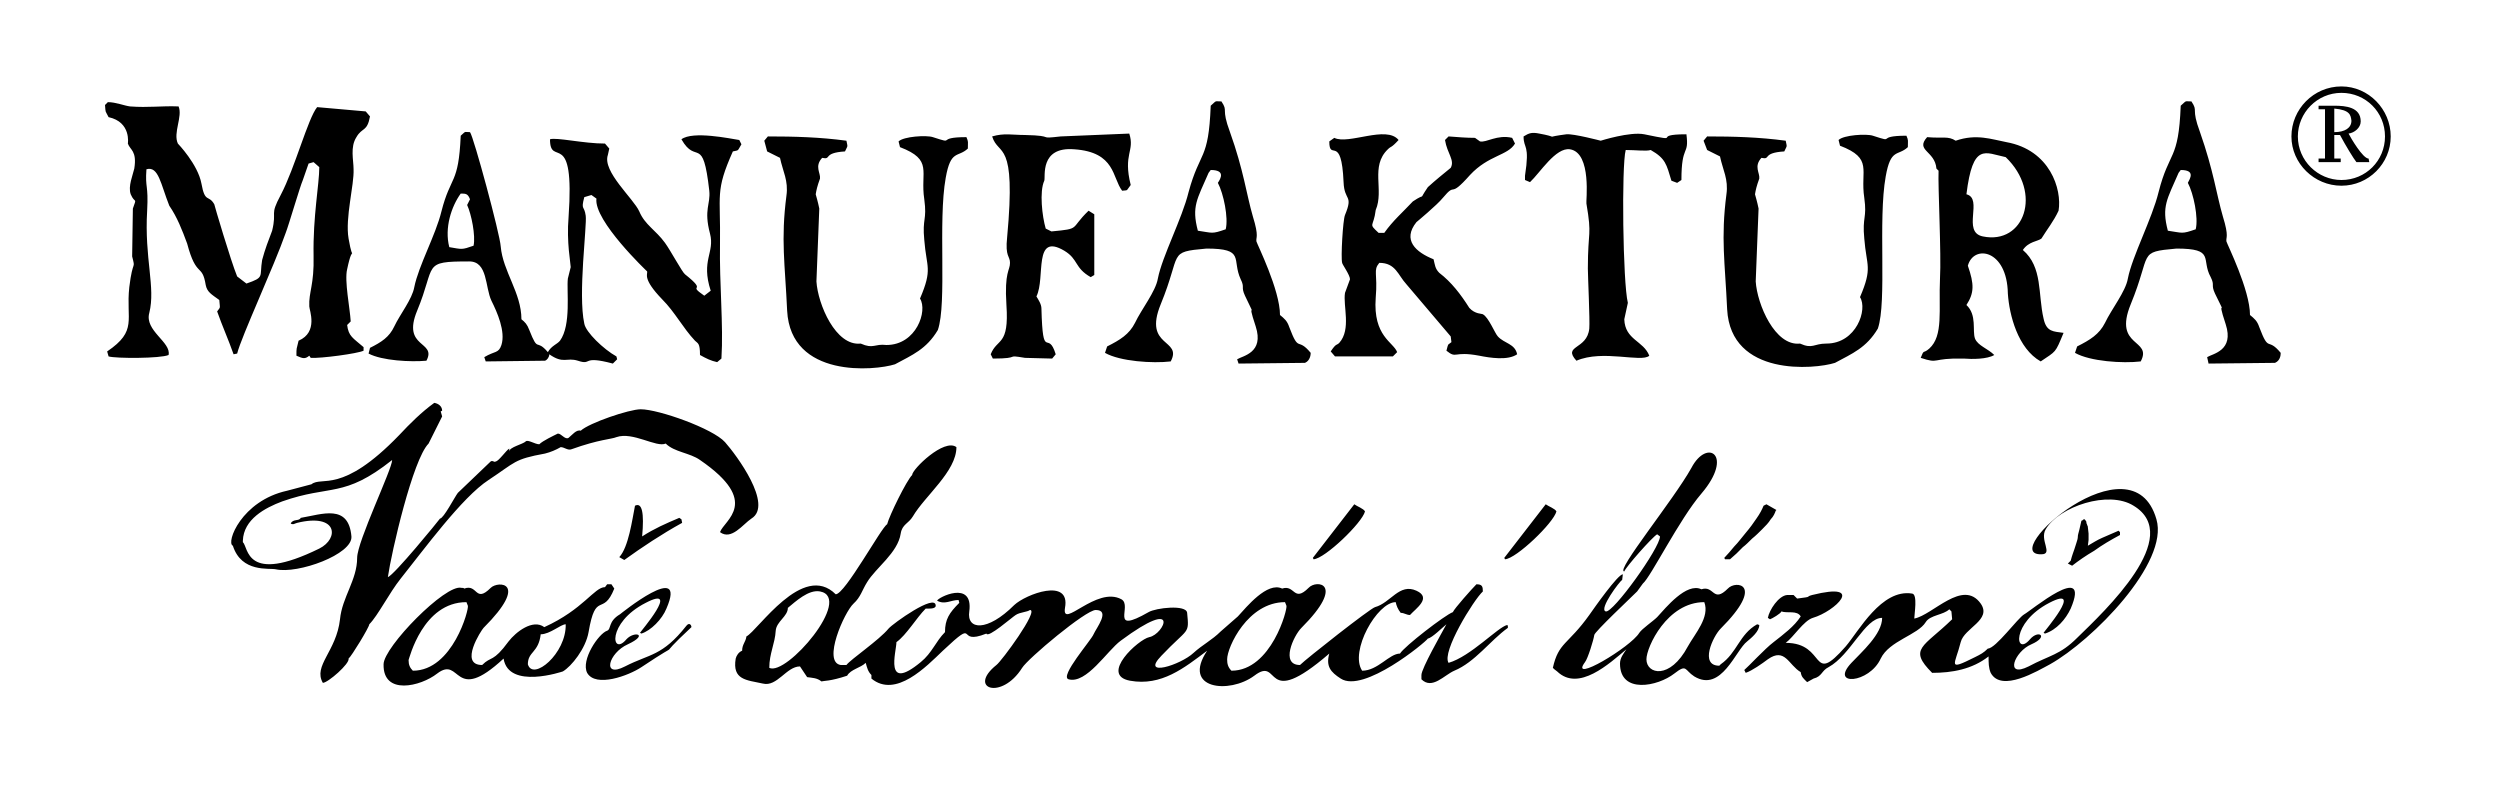 <?xml version="1.0" encoding="utf-8"?>
<!-- Generator: Adobe Illustrator 16.0.0, SVG Export Plug-In . SVG Version: 6.00 Build 0)  -->
<!DOCTYPE svg PUBLIC "-//W3C//DTD SVG 1.1//EN" "http://www.w3.org/Graphics/SVG/1.1/DTD/svg11.dtd">
<svg xmlns="http://www.w3.org/2000/svg" xmlns:xlink="http://www.w3.org/1999/xlink" version="1.1" id="manufaktura-logo" x="0px" y="0px" width="350" height="110" viewBox="0 0 350 110" enable-background="new 0 0 350 110" xml:space="preserve">
<path d="M39.5,70.2c-2.4,0.9-5.4,2.5-5.5,5.5c0,0.1,0,0.1,0,0.2c0.8,0.7,0.3,6,10.7,0.9c2.8-1.4,2.6-5-3.1-3.6  c-0.4,0.1-0.5,0.3-0.9,0.1c0.3-0.7,1.2-0.3,1.4-0.8c3-0.5,6.7-2,7.1,2.6c0.2,2.5-7.5,5.3-10.6,4.6c-0.9-0.2-4.8,0.5-6-3.3  c-1-0.4,1.2-6.3,7.6-7.7l3.4-0.9l0,0c1.5-1.2,4.2,1.5,12.3-6.9c1.5-1.6,3.1-3.2,4.9-4.5c0.6,0.1,1.1,0.5,1.1,1.1l-0.2,0.1l0.2,0.7  l-1.9,3.8c-2.2,2.2-5.2,15.2-5.7,18.7c0.9-0.3,7.1-7.9,7.3-8.2c0.5,0,2.1-3.1,2.5-3.6l4.6-4.4c0.3-0.2,0.5,0.2,0.7,0  c0.4,0,1.5-1.6,1.9-1.8v0.4c0-0.6,1.9-1,2.3-1.4c0.3-0.3,1.3,0.4,1.9,0.4c0.5-0.5,2-1.2,2.6-1.5c0.5,0,1,0.9,1.5,0.6  c0.5-0.4,1.1-1.2,1.7-1c1.2-1.1,6.8-3,8.4-3c2.5,0,10.1,2.7,11.8,4.6c1.6,1.8,6.8,8.8,3.7,10.7c-1.2,0.8-2.8,3.1-4.4,1.9  c0.6-1.7,5.8-4.2-2.8-10.1c-1.4-1-3.6-1.1-4.8-2.3c-1.3,0.6-4.6-1.7-6.9-0.9c-0.7,0.3-2.4,0.3-6.3,1.7c-0.5,0.2-1-0.3-1.5-0.3  c-0.7,0.4-1.4,0.7-2.2,0.9c-4.4,0.8-4.1,1.2-7.9,3.7C64.7,69.6,59.3,77,56.1,81c-1.6,2-3.2,5.2-4.4,6.4c0,0.4-2.5,4.5-2.9,4.8  c0.2,0.7-2.9,3.4-3.6,3.4c-1.4-2.4,1.9-4.4,2.4-8.9c0.3-3.1,2.4-5.5,2.4-8.6c0-2.3,4.9-12.4,4.9-13.7C48.1,69.8,46.3,67.8,39.5,70.2   M296.8,74.5l-0.2-0.2c-0.9,0.4-1.6,0.7-2.3,1c-0.7,0.3-1.3,0.7-2,1.1l0.1-0.8v-0.9l-0.1-0.9c0-0.1,0-0.1-0.1-0.3  c0-0.1-0.1-0.2-0.1-0.3c0-0.1,0-0.2-0.1-0.3c-0.1-0.1-0.1-0.2-0.2-0.2c-0.1,0-0.1,0-0.2,0.1c-0.1,0.1-0.2,0.1-0.2,0.1l-0.3,1.3  c-0.1,0.4-0.2,0.7-0.2,0.9c0,0.3-0.1,0.6-0.2,0.9c-0.2,0.7-0.4,1.2-0.5,1.5s-0.2,0.6-0.3,1l-0.4,0.4l0.6,0.3  c0.9-0.7,1.9-1.4,3.1-2.1c1.1-0.8,2.3-1.5,3.6-2.2L296.8,74.5z M248.7,71.4l-1.4-0.8l-0.4,0.2c-0.2,0.5-0.5,1.1-1,1.8  c-0.4,0.6-0.9,1.3-1.5,2s-1,1.3-1.6,1.9c-0.5,0.6-1,1.2-1.4,1.6l0.1,0.2l0.7,0l0.9-0.8l0.9-0.9c0.4-0.3,0.8-0.7,1.3-1.2  c0.5-0.4,1-0.9,1.4-1.3c0.5-0.5,0.9-0.9,1.2-1.4c0.4-0.4,0.6-0.9,0.7-1.2L248.7,71.4z M230.5,92.3c0-1.7,2.9-8,8.1-8  c0.8,2.1-1.3,4.4-2.3,6.2C233.8,95.2,230.5,94.4,230.5,92.3 M234.4,94.3c1.8-1.4,1.4-0.5,2.8,0.4c3.8,2.3,5.8-3.7,7.4-4.9  c0.6-0.5,1.7-1.4,1.7-2.3l-0.3-0.1c-2.5,1.4-2.8,4-5.1,5.6l-0.2,0.2c-2.8,0-0.9-4.1,0.2-5.2c6.3-6.3,2.1-6.8,1-5.6  c-2.1,2.1-1.9-0.5-3.7,0.1c-2.1-1-5,2.6-6.2,3.9c-0.6,0.6-2.1,1.6-2.5,2.2c-1.2,2-9.9,7.2-7.6,4.1c0.4-0.5,1.2-3.1,1.3-3.8  c0-0.4,5.3-5.4,6-6.1l0.8-1.1c1.1-0.9,5.1-9,8.2-12.6c4.6-5.4,0.8-7.8-1.4-3.6C234.3,70,226.1,80,227.4,80c0.2-0.6,3.9-4.8,4.6-5.2  l0.4,0.3c0,1.6-6.6,10.8-7.6,10.5c-1-0.3,2-4.3,2.3-4.4l0.1-0.8c-0.7,0-4,4.7-4.7,5.7c-3,4.2-4.3,3.8-5.1,7.4  c0.1,0.1,0.3,0.3,0.6,0.5c3,2.9,7.3-1.1,9.7-3.1c-0.4,0.6-0.9,1.2-0.9,2C226.8,97.2,232.1,96.1,234.4,94.3z M217.9,71.6  c-0.2-0.4-1.1-0.7-1.5-1l-5.8,7.5l0.1,0.2C212.3,78.2,217.5,73.2,217.9,71.6 M191.1,71.6c-0.2-0.4-1.1-0.7-1.5-1l-5.8,7.5l0.1,0.2  C185.5,78.2,190.7,73.2,191.1,71.6 M171.8,92.3c0-1.7,2.9-8,8.1-8c0.1,0.2,0.1,0.3,0.2,0.5c0.2,0.4-2.1,9.1-7.7,9.1  C171.9,93.4,171.8,92.9,171.8,92.3 M199,95.1c1.5,1.5,3.2-0.6,4.6-1.2c2.9-1.2,5-4.2,7.5-6l0-0.3l-0.1-0.1c-1.3,0.3-5.1,4.4-8.2,5.3  c-1-1.5,3.5-8.8,4.8-10c0-0.7-0.1-1-0.9-1c-0.6,0.6-3.1,3.4-3.3,3.9c-1.1,0.4-6.8,4.8-7.4,5.8c-1.5,0-3.1,2.4-5.3,2.4  c-1.8-2.7,2.1-9.6,4.7-9.6c0.1,0.5,0.3,1,0.7,1.5c0.5,0,0.8,0.3,1.3,0.3c0.8-0.9,3.1-2.4,0.9-3.4c-2.4-1.1-3.6,1.7-5.8,2.3  c-0.7,0.2-9.6,7.2-10.5,8.1c-2.8,0-0.9-4.1,0.2-5.2c6.3-6.3,2.1-6.8,1-5.6c-2.1,2.1-1.9-0.5-3.7,0.1c-2.1-1-5,2.6-6.2,3.9l-2.4,2.1  c-1.2,1.2-2.6,1.9-3.8,3c-1.8,1.7-7.5,3.5-4.5,0.4c3.8-4,3.9-2.9,3.6-6c-0.1-1.2-4.4-0.7-5.4-0.1c-5.6,3.2-2.2-0.9-3.8-1.8  c-3.5-1.9-8.4,4.3-7.9,1.2c0.8-4.3-5.5-1.9-7.1-0.4c-3.8,3.8-6.7,3.5-6.3,0.9c0.6-4.5-4.5-1.9-4.5-1.5c1.1,0.6,1.9-0.1,3-0.1  l0.1,0.4c-1.4,1.4-2,2.3-2,4.1c-1.3,1.3-1.8,2.9-3.4,4.2c-5.2,4.3-3.4-1.5-3.4-2.8c1.4-1,2.8-3.4,4.1-4.7c0.3,0,1.4,0.1,1.4-0.4  c0-1.8-6,2.5-6.6,3.2c-1.3,1.6-5.3,4.3-5.9,5.1h-0.8c-2.6-0.4,0.5-7.4,1.8-8.6c1-0.9,1.2-1.9,1.9-3c1.2-2,4.3-4.1,4.7-6.8  c0.2-1.3,1.1-1.4,1.7-2.4c1.7-2.9,6.1-6.3,6.1-9.7c-1.7-1.3-6.2,3.1-6.2,3.9c-0.8,0.8-3.2,5.7-3.5,6.9c-0.8,0.4-5.9,9.8-7.2,9.8  c-4.6-4.6-10.9,5.1-12.5,5.9c-0.1,0.8-0.6,1.1-0.6,2c-0.5,0.2-0.8,0.7-0.9,1.1c-0.5,3,1.5,3,3.8,3.5c2,0.5,3.3-2.4,5.2-2.4l1,1.5  c0.7,0.1,1.4,0.1,2,0.6c0.3-0.1,1.2,0,3.6-0.8c0.5-0.9,1.9-1.1,2.6-1.8c0.2,0.7,0.3,1.2,0.8,1.7v0.5c3.4,2.8,7.7-1.7,10-3.9  c5.2-4.9,1.6-0.6,6.1-2.4c0.2,0.7,3.6-2.3,4.1-2.6c0.6-0.4,1.6-0.4,2-0.7c1.3,0-4,7.2-4.7,7.7c-4.1,3.3,0.7,5,3.6,0.4  c0.8-1.3,8.9-8.1,10.3-8.1c2.1,0,0.1,2.5-0.3,3.4c-0.3,0.8-4.8,5.9-3.5,6.3c2.5,0.7,5.4-4,7.3-5.4c8.5-6.3,6.1-0.9,4-0.5  c-1.5,0.3-7,5.3-2.7,6.1c4.4,0.8,7.6-1.8,10.8-4.2c-3.6,5.4,3.1,6.1,6.6,3.5c3.8-2.9,1,5.1,10.5-3.1c-0.5,1.8,0.2,2.6,1.6,3.5  c3.2,2.1,11.9-5.1,12.2-5.6c0.6-0.1,2.1-1.6,2.6-2c-0.7,1.3-3.5,6.2-3.5,7.1V95.1z M108.6,88.3c0.1-1.3,1.7-2,1.7-3.2  c1.1-0.9,2.9-2.6,4.5-2.3c4.7,0.9-4.7,11.9-7.1,10.7C107.7,91.5,108.5,90.1,108.6,88.3z M82.2,94.2c1.2,2.1,5.8,0.4,7.6-0.8  c6.9-4.6,1.1-0.1,7-5.6c0-0.3-0.3-0.7-0.7-0.2c-3.4,4.3-5.1,3.9-8.6,5.7c-3.3,1.7-2.3-1.9,0.4-3.1c3-1.4,0.9-1.9-0.2-0.7  c-2.1,2.5-2.8-2.3,2.7-5.1c5-2.6-0.8,4.1-0.8,4.2l0.2,0.1c1.3-0.4,2.9-2,3.5-3.5c3-6.9-6.5,0.8-6.5,0.8c-1.7,1-1.2,2.1-1.8,2.3  C83.8,88.7,81.3,92.4,82.2,94.2 M95.4,72.7l-0.3-0.2c-1.9,0.8-3.5,1.5-5.2,2.6c0.3-3.3,0-4.8-1-4.3c-0.4,2-0.9,5.8-2.2,7.2l0.7,0.4  c2.5-1.8,5.2-3.6,8.1-5.2L95.4,72.7z M73.9,93c0-1.8,1.5-1.6,1.8-4.2c1.3,0,2.8-1.4,3.5-1.4C79.3,91.5,74.6,95.4,73.9,93 M61.2,94.3  c3.4-2.6,2.2,4.5,9.3-2.1c0.7,4.4,8.3,1.8,8.3,1.8c1.2-0.7,3.2-3.2,3.6-5.5c1-5.9,2-2.1,3.6-6.1l-0.4-0.6H85l-0.3,0.4  c-1.5,0-3,3.1-8.5,5.6c-1.6-1.2-4,0.7-5,2c-2.2,3-2.4,2-3.7,3.3c-3.3,0-0.1-4.9,0.2-5.2c6.5-6.5,2-6.6,1-5.6  c-2.2,2.2-1.8-0.6-3.7,0.1c-0.1-0.1-0.2-0.1-0.4-0.1c-2.2-0.6-10.9,8.3-10.9,10.7C53.6,97.4,58.9,96.1,61.2,94.3z M65.3,84.3  c0.1,0.2,0.1,0.3,0.2,0.5c0.2,0.4-2.1,9.1-7.7,9.1c-0.4-0.4-0.6-0.8-0.6-1.5C57.3,92.2,59.2,84.3,65.3,84.3z M278.7,94.2  c1.5,2.8,6.6-0.3,8.3-1.2c5.9-3.3,16.7-14.2,14.9-20.3c-3.4-11.9-22.4,5.1-16.1,4.9c1.7,0-0.3-2,0.6-3.5c1.9-3.2,8.8-5.5,12.3-3.3  c7.1,4.3-4,14.7-7.9,18.5c-2.4,2.4-3.8,2.4-6.8,4c-3.4,1.7-2-2.1,0.4-3.1c2.5-1.1,1-2.1-0.2-0.7c-2.1,2.5-2.7-2.3,2.7-5.1  c5-2.6-0.8,4.1-0.8,4.2l0.2,0.1c1.6-0.5,2.9-2,3.6-3.5c2.9-6.8-5.7,0.4-6.5,0.8c-0.9,0.5-4,4.8-5.1,4.8c-0.6,0.6-1,0.8-1.8,1.2  c-4,2-2.8,1.1-2-2.1c0.5-2,4.4-3.1,2.8-5.4c-2.5-3.5-6.7,1.6-9.3,2.1c0-0.6,0.5-3.4-0.3-3.5c-4.3-0.7-7.5,5.3-9.3,7.4  c-5,5.7-2.6-0.5-8.4-0.5c1.1-0.8,2.5-3.1,3.8-3.5c3.1-0.9,7.5-5.1-0.1-3.2c-1.1,0.3,0.3,0.2-2.1,0.5l-0.5-0.5h-0.9  c-1.2,0.1-2.5,2.1-2.7,3.2l0.3,0.2c0.3-0.1,1.5-0.8,1.6-1.1c0.8,0.3,2.2-0.2,2.7,0.7c-0.9,1.4-2.4,2.5-3.8,3.6  c-1.2,0.9-3.6,3.5-4.1,3.9l0.2,0.4c0.9-0.3,2.3-1.3,3.1-1.9c2.4-1.7,2.9,0.8,4.6,1.8c0.1,0.7,0.4,0.9,0.9,1.4l0.9-0.5  c1.2-0.3,1.1-1.1,2.1-1.6c3.1-1.7,5.1-6.9,7.5-6.9c0,2.3-2.9,4.8-4.3,6.3c-3.1,3.3,2.5,2.9,4.1-0.6c1.2-2.5,5.2-3.3,6.3-5.1  c0.6-1,2.5-1,3.3-1.8l0.3,0.3l0.1,1.1c-4,3.9-6.2,4.1-2.8,7.5c2.8,0,5.6-0.5,7.9-2.3C278.4,92.8,278.4,93.5,278.7,94.2 M304.7,34.8  c-5.5,0.5-3.4,0.5-6.4,7.8c-2.5,6.1,3.1,4.8,1.4,8c-2.5,0.3-7.1,0-9.2-1.2l0.3-0.9c1.8-0.9,3.1-1.7,3.9-3.3c0.9-1.9,2.9-4.4,3.2-6.2  c0.6-3.1,3.4-8.4,4.3-12.1c1.5-5.9,2.8-4.3,3.1-12.1c0.9-0.8,0.5-0.6,1.5-0.6c1,1.5-0.1,0.8,1.2,4.3c1.9,5.4,2.3,8.7,3.2,11.8  c0.9,2.9,0.4,2.9,0.5,3.5c0.1,0.4,3.3,6.8,3.3,10.3c0.6,0.5,1,0.8,1.3,1.7c1.4,3.7,1.1,1.3,3,3.6c0,0.4-0.1,1.1-0.8,1.4l-9.3,0.1  L309,50c0.8-0.5,3.8-0.9,2.6-4.6c-1.5-4.5,0.5-0.2-1.5-4.3c-0.6-1.3,0-1.1-0.6-2.3C308.1,36.3,310.2,34.8,304.7,34.8 M305.3,23.8  l-0.3,0.4c-1.6,3.7-2.4,4.7-1.5,8.1c2.1,0.3,1.9,0.5,3.9-0.2c0.4-1.6-0.3-5-1.1-6.5C306.6,25,307.4,23.8,305.3,23.8z M275.5,37.2  c0.9,2.6,0.9,3.8-0.2,5.5c1.5,1.4,0.8,3.6,1.2,4.7c0.4,1,1.8,1.4,2.7,2.3c-1,0.6-3.1,0.6-4.3,0.5c-4.6-0.1-3.3,0.8-6-0.1  c0.5-1.3,0.3-0.5,1.2-1.3c2-1.8,1.3-5.4,1.5-9.8c0.2-3.4-0.3-12.9-0.2-15.1l-0.3-0.3c-0.2-2.5-3-2.5-1.3-4.4c2.2,0.2,2.9-0.2,4,0.5  c2.9-1,5-0.2,7.1,0.2c6.1,1.1,7.8,6.6,7.3,9.6c-0.7,1.5-1.6,2.6-2.4,3.9c-0.5,0.4-1.8,0.4-2.6,1.6c2.8,2.4,2.1,6.2,2.9,9.6  c0.4,1.9,1.4,1.8,2.8,2c-1.2,2.9-1,2.5-3.2,4c-3.2-1.8-4.4-6.5-4.6-9.5C281,34.9,276.3,34.2,275.5,37.2 M275.3,27.2  c2.4,0.6-0.7,5.3,2.3,5.9c5.8,1.2,8.4-6.1,3.2-11.1C277.9,21.4,276.2,19.9,275.3,27.2z M252,48.1c-3.5,0.4-6-5.5-6.2-8.7l0.4-10.2  c-0.2-1-0.4-1.6-0.5-2c0.1-0.6,0.2-1.1,0.6-2.2c0.1-0.8-0.8-1.7,0.3-2.9c1.4,0.3,0-0.7,3.2-0.9c0.4-0.9,0.4-0.5,0.2-1.5  c-3.7-0.5-7.3-0.6-11-0.6l-0.5,0.6L239,21l1.8,0.9c0.4,1.9,1.2,3.2,0.9,5.3c-0.8,6.2-0.2,9.5,0.1,16.1c0.5,9.5,12.3,8.4,15.1,7.5  c2.4-1.3,4.4-2.1,6-4.8c1.3-3.8,0-15.2,1.1-21.3c0.7-4,1.7-2.8,3.1-4.1c0-1,0.1-0.9-0.2-1.6c-4.5,0-1.3,1.1-4.7,0  c-0.9-0.3-4.1-0.1-4.8,0.6l0.2,0.8c4.7,1.8,2.8,3.4,3.4,7.3c0.4,2.9-0.3,2.6,0,5.7c0.3,3.9,1.2,4-0.6,8.2c1.1,1.7-0.5,6.5-4.7,6.5  C253.9,48.1,253.8,48.9,252,48.1 M227.9,42.4c-0.7-2.8-0.9-19.2-0.3-21.4c1.4,0,2.9,0.2,3.5,0c2.1,1.2,2.2,2,2.9,4.3l0.8,0.3  l0.6-0.4c0-5.1,1.1-3.3,0.7-6.4c-5.2,0-0.1,1.2-5.9,0c-2-0.4-6.1,0.9-6.1,0.9c0,0-3.8-1-4.8-0.9c-5.5,0.7,1.1,0.8-3.8-0.1  c-1-0.2-1.4-0.1-2.2,0.4c0,1.8,0.9,1,0.2,5.5v0.6l0.7,0.3c1.4-1.3,3.6-4.9,5.6-4.6c3.1,0.5,2.2,7.4,2.3,7.6c0.8,4.7,0.2,3.6,0.2,9.1  c0,1,0.3,7.3,0.2,8.4c-0.3,3-3.8,2.3-1.8,4.5c3.7-1.6,9.1,0.3,10.2-0.7c-0.8-2.1-3.4-2.2-3.5-5.1L227.9,42.4z M192.6,29.4  c1.2-2.8-0.8-6.1,1.7-8.5c0.5-0.5,0.4-0.1,1.5-1.3c-1.7-2.1-7,0.7-9-0.3l-0.7,0.5c0,2.9,1.7-1.2,2,5.7c0.1,2.7,1.4,1.7,0.2,4.6  c-0.3,0.7-0.6,6-0.4,6.7c0,0.2,1.1,1.7,1.1,2.3l-0.7,1.9c-0.3,1.8,0.9,5.1-0.8,7c-0.4,0.4-0.4,0-1.2,1.2l0.6,0.7h8.1l0.6-0.6  c-0.5-1.4-3.4-2.2-3-7.6c0.3-3.5-0.4-3.8,0.5-4.9c2.3,0,2.6,1.7,3.8,3l6.2,7.3l0.1,0.8c-0.6,0.5-0.4,0.1-0.7,1.2  c1.5,1.2,0.9,0,4.6,0.7c1.5,0.3,4,0.7,5.3-0.2c-0.3-1.5-1.8-1.5-2.7-2.5c-0.4-0.4-1.3-2.7-2.1-3.1c-0.1-0.1-1.1,0-1.9-0.9  c-1.2-1.9-2.5-3.6-4.2-4.9c-0.6-0.6-0.6-1.1-0.8-1.9c-2.5-1-4.4-2.7-2.4-5.2c0,0,2.9-2.4,3.7-3.4c2-2.4,0.7,0.3,3.8-3.2  c2.6-2.8,5.3-2.7,6.3-4.4l-0.4-0.8c-2.1-0.5-3.6,0.7-4.5,0.5l-0.7-0.5c-1.2,0-2.4-0.1-3.7-0.2l-0.5,0.5c0.3,1.9,1.4,2.8,0.8,3.9  c-1.1,0.9-2.1,1.7-3.2,2.7c-1.5,2.2,0,0.6-2.1,2c-1.4,1.5-2.8,2.7-4,4.4l-0.8,0C191.5,31.2,192.3,31.9,192.6,29.4 M168.9,34.8  c-5.5,0.5-3.4,0.5-6.4,7.8c-2.5,6.1,3.1,4.8,1.4,8c-2.5,0.3-7.1,0-9.2-1.2l0.3-0.9c1.8-0.9,3.1-1.7,3.9-3.3c0.9-1.9,2.9-4.4,3.2-6.2  c0.6-3.1,3.4-8.4,4.3-12.1c1.6-5.9,2.8-4.3,3.1-12.1c0.9-0.8,0.5-0.6,1.5-0.6c1,1.5-0.1,0.8,1.2,4.3c1.9,5.3,2.3,8.7,3.2,11.8  c0.9,2.9,0.4,2.9,0.5,3.5c0.1,0.4,3.3,6.8,3.3,10.3c0.6,0.5,1,0.8,1.3,1.7c1.4,3.7,1.1,1.3,3,3.6c0,0.3-0.1,1.1-0.8,1.4l-9.3,0.1  l-0.2-0.6c0.8-0.5,3.8-0.9,2.6-4.6c-1.5-4.5,0.5-0.1-1.5-4.3c-0.6-1.3,0-1.1-0.6-2.3C172.4,36.3,174.4,34.8,168.9,34.8 M169.5,23.8  l-0.3,0.4c-1.6,3.7-2.4,4.7-1.5,8.1c2.1,0.3,1.9,0.5,3.9-0.2c0.4-1.6-0.3-5-1.1-6.5C170.9,25,171.6,23.8,169.5,23.8z M147.2,32.4  l-0.8-0.4c-0.5-1.7-0.9-5.2-0.2-6.7c0.2-0.5-0.7-4.8,4.2-4.4c5.8,0.4,5.3,4,6.7,5.8c0.9-0.1,0.5,0.1,1.2-0.8  c-1.1-4.4,0.6-4.7-0.2-7.2l-9.6,0.4c-3.5,0.4-0.5-0.1-5-0.2c-1.8,0-2.9-0.3-4.6,0.2c0.9,2.9,3.4,0.2,2.1,14.1  c-0.3,2.8,0.4,2.6,0.4,3.6c0,1.1-0.8,1.2-0.5,5.9c0.4,5.8-1.3,4.6-2.2,6.9l0.3,0.6c4.2,0,1.5-0.6,4.5-0.1l3.8,0.1l0.5-0.6  c-1.1-3.6-1.8,1.2-2-6.4c0-0.6-0.4-1.2-0.7-1.7c1.3-2.6-0.5-9,3.9-6.4c2,1.2,1.4,2.4,3.7,3.7l0.5-0.3v-8.5l-0.8-0.5  C149.7,32.1,151.4,32,147.2,32.4 M120.5,48.1c-3.5,0.4-6-5.5-6.2-8.7l0.4-10.2c-0.2-1-0.4-1.6-0.5-2c0.1-0.6,0.2-1.1,0.6-2.2  c0.1-0.8-0.8-1.7,0.3-2.9c1.4,0.3,0-0.7,3.2-0.9c0.4-0.9,0.4-0.5,0.2-1.5c-3.7-0.5-7.3-0.6-11-0.6l-0.5,0.6l0.4,1.5l1.8,0.9  c0.4,1.9,1.2,3.2,0.9,5.3c-0.8,6.2-0.2,9.5,0.1,16.1c0.5,9.5,12.3,8.4,15.1,7.5c2.4-1.3,4.4-2.1,6-4.8c1.3-3.8,0-15.2,1.1-21.3  c0.7-4,1.7-2.8,3.1-4.1c0-1,0.1-0.9-0.2-1.6c-4.5,0-1.3,1.1-4.7,0c-0.9-0.3-4.1-0.1-4.8,0.6l0.2,0.8c4.7,1.8,2.8,3.4,3.4,7.3  c0.4,3-0.3,2.6,0,5.7c0.3,3.9,1.2,4-0.6,8.2c1.1,1.7-0.5,6.5-4.7,6.5C122.4,48.1,122.3,48.9,120.5,48.1 M65.8,27.9  c-0.3-0.8-0.6-0.8-1.3-0.8c-1.3,1.8-2.3,4.8-1.6,7.5c1.8,0.3,1.7,0.4,3.4-0.2c0.3-1.4-0.3-4.4-0.9-5.7L65.8,27.9z M100.4,50.7  c-0.9-0.2-1.5-0.5-2.4-1c0-1.7-0.3-1.6-0.7-2c-1.7-1.8-2.8-4-4.6-5.8c-2.8-2.9-2-3.5-2.1-3.9c0,0-7.5-7.1-7.1-10.2l-0.7-0.5l-1,0.3  c-0.5,1.9,0,1.1,0.2,2.6c0.2,1.3-1.1,11-0.2,15.1c0.2,1.2,2.7,3.6,4.5,4.6l0.1,0.4l-0.6,0.6c-4.5-1.2-2.8,0.3-4.9-0.4  c-1.6-0.5-2,0.5-4-0.9c0,0.4-0.3,0.8-0.6,0.9L68,50.6l-0.2-0.6c1.5-0.9,2-0.5,2.4-1.7c0.6-1.9-0.6-4.6-1.4-6.2  c-0.9-1.9-0.5-5.5-3.1-5.5c-6.7,0-4.6,0.4-7.3,6.9c-2.2,5.3,2.8,4.2,1.3,7c-2.2,0.2-6.2,0-8.1-1l0.2-0.8c1.6-0.8,2.7-1.5,3.4-3  c0.8-1.7,2.5-3.8,2.8-5.5c0.6-3,3-7.3,3.8-10.6c1.3-5.1,2.4-3.7,2.7-10.6c0.8-0.7,0.4-0.5,1.3-0.5c0.5,0.6,4.2,14.3,4.3,16  c0.3,3.5,2.9,6.5,2.9,10.2c0.5,0.4,0.8,0.7,1.1,1.5c1.3,3.3,0.9,1.1,2.6,3.1c0.5-0.9,1.3-1.1,1.7-1.6c1.6-2.2,0.9-7,1.1-8.7l0.4-1.6  c0-0.5-0.6-3.5-0.3-7c0.9-12.8-2.6-6.8-2.6-10.9c0.9-0.3,4.7,0.6,7.7,0.6l0.6,0.7l-0.2,0.9c-0.8,2.3,3.6,6.1,4.4,7.9  c0.8,1.9,2.3,2.6,3.6,4.4c0.8,1.1,2.4,4.1,2.8,4.4c3.4,2.7,0.1,1.2,2.7,3l0.9-0.7c-1.4-4.3,0.6-5.3-0.1-8c-0.9-3.4,0.1-4.1-0.1-6  c-0.9-8-1.8-3.5-3.9-7.2c1.6-1.2,6.8-0.1,8.1,0.1l0.3,0.6c-0.6,1-0.3,0.8-1.2,1c-2.5,5.6-1.7,6-1.8,12.9c-0.1,5.7,0.5,11.4,0.2,16.1  L100.4,50.7z M33.2,38.7c-0.9-2.2-3.2-10-3.2-10.1c-0.8-1.4-1.3-0.1-1.8-2.9c-0.5-2.7-3.3-5.6-3.3-5.6c-0.7-1.5,0.7-3.8,0.1-5.2  c-2.4-0.1-4.2,0.2-6.8,0c-0.8-0.1-2-0.6-3.1-0.6l-0.4,0.4c0.1,1.2,0,0.7,0.5,1.7c3.2,0.7,2.7,3.7,2.7,3.7c0.3,0.9,1.3,1,0.9,3.5  c-0.2,0.9-0.9,2.5-0.5,3.6c0.6,1.4,0.9,0.3,0.3,2l-0.1,6.7c0.5,2,0.1,0.2-0.4,4.3c-0.5,4.6,1.2,6.1-3.1,9l0.2,0.7  c1,0.3,7.3,0.3,8.4-0.2c0.4-1.8-3.4-3.4-2.7-5.9c0.9-3.6-0.7-7.6-0.3-14.3c0.2-3.7-0.3-3.1-0.1-5.8c1.7-0.5,2,2.1,3.2,5.1  c1.1,1.6,1.8,3.4,2.5,5.3c1.3,4.9,2.1,2.7,2.6,5.8c0.2,1,0.8,1.3,1.9,2.1c0.1,1.3,0.2,0.9-0.3,1.6c0.7,2,1.6,4,2.3,6l0.5-0.1  c0.6-2.4,5.2-12.3,6.8-16.9c0.4-1,2-6.5,2.4-7.4l0.8-2.3l0.7-0.2l0.8,0.7c0,2.4-0.9,6.9-0.8,12.4c0.1,4.1-0.7,5.1-0.6,7.1  c0,0.5,1.3,3.6-1.5,4.8c-0.3,1.3-0.3,0.9-0.3,2.1c0.9,0.4,1.2,0.5,1.8,0l0.2,0.3c1.4,0.1,6.6-0.6,7.4-1v-0.5  c-1.5-1.3-2.1-1.5-2.3-3.1l0.5-0.5c-0.1-1.8-0.9-5.7-0.5-7.3c0.9-4.3,0.9-0.2,0.2-4.3c-0.5-2.9,0.8-7.5,0.7-9.7  c0-1.3-0.5-3.1,0.4-4.5c0.8-1.4,1.5-0.7,1.9-2.9l-0.6-0.7l-6.8-0.6c-1.3,1.6-3.1,8.5-5.1,12.3c-1.6,3-0.5,2.1-1.2,5  c-0.5,1.3-1,2.6-1.4,4.1c-0.4,2.4,0.4,2.4-2.2,3.3L33.2,38.7z M331.6,22.2L331.6,22.2l0.1,0.5h-1.8l0,0c-0.4-0.5-1.5-2.3-2.3-3.8  l0,0c-0.3,0-0.6,0-0.8,0v3.3h0.9v0.5h-3.1v-0.5h0.9v-6.9h-0.9v-0.5h2.2c1.6,0,3.7,0.2,3.7,2.2c0,0.9-0.9,1.6-1.7,1.7  C329.1,19.3,330.8,22.2,331.6,22.2C331.6,22.2,331.6,22.2,331.6,22.2z M326.8,15.2v3.3c1.5,0,2.4-0.6,2.4-1.6  C329.1,16.1,329,15.4,326.8,15.2z M334.7,19.1c0,3.8-3.1,6.9-6.9,6.9c-3.8,0-7-3.1-7-6.9c0-3.8,3.1-7,7-7  C331.6,12.1,334.7,15.3,334.7,19.1z M333.9,19.1c0-3.4-2.7-6.1-6.1-6.1c-3.4,0-6.1,2.8-6.1,6.1c0,3.4,2.8,6.1,6.1,6.1  C331.2,25.2,333.9,22.5,333.9,19.1z"/>
</svg>
